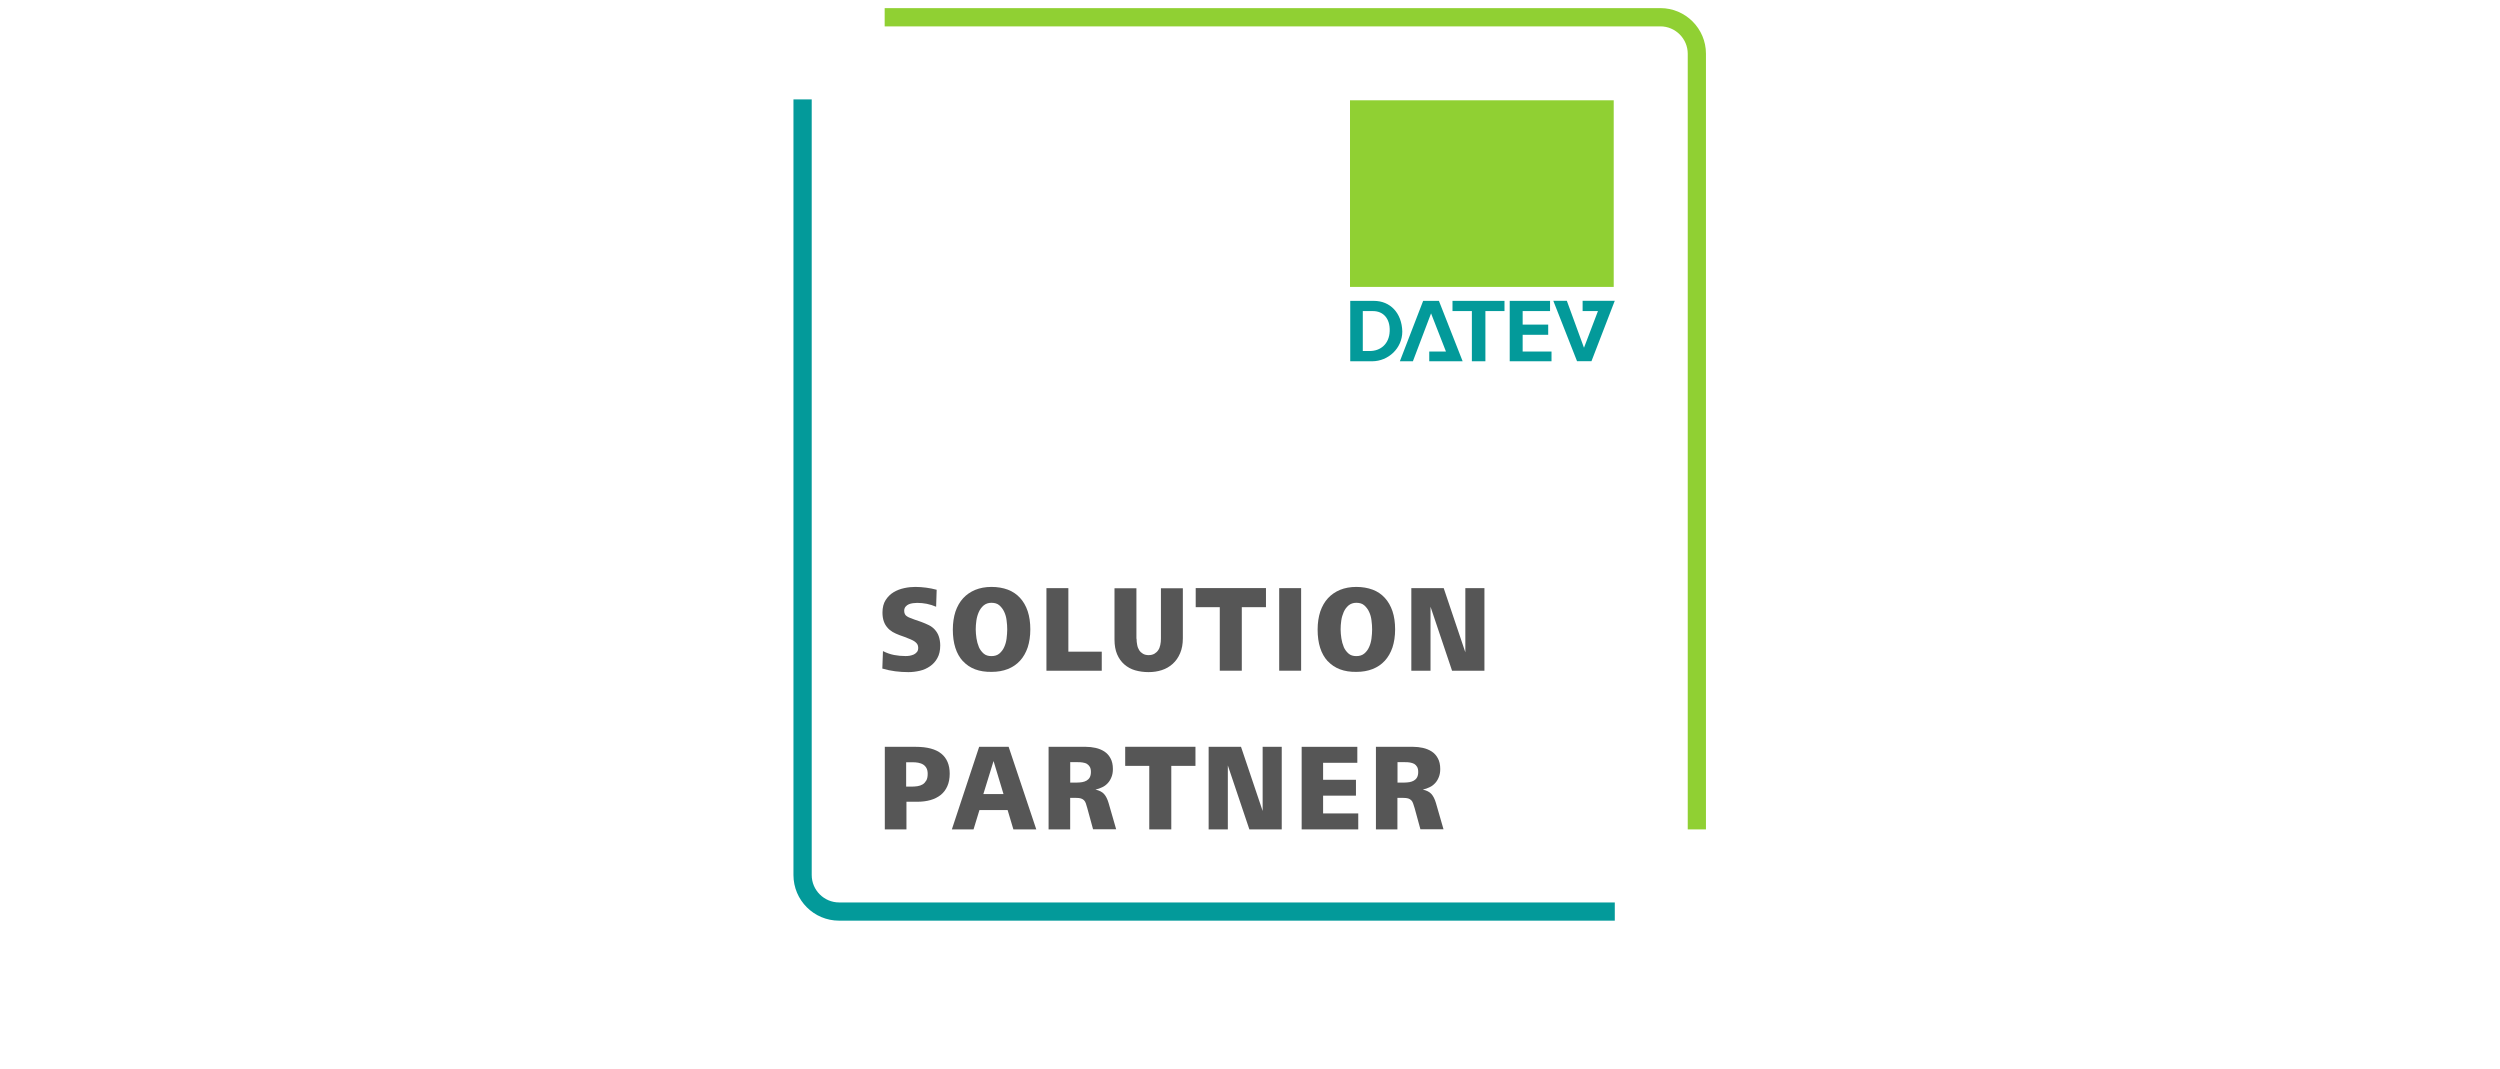 <?xml version="1.0" encoding="UTF-8"?> <svg xmlns="http://www.w3.org/2000/svg" id="Ebene_1" viewBox="0 0 512 219"><defs><style> .cls-1 { fill: #90d033; } .cls-2 { fill-rule: evenodd; } .cls-2, .cls-3 { fill: #039a9a; } .cls-4 { fill: #565656; } </style></defs><g><path class="cls-2" d="M279.1,71.89h1.42c2.19,0,4-1.42,4.09-4.09.09-2.58-1.33-4.09-3.42-4.09h-2.09v8.19h0ZM276.52,61.62h4.86c3.33,0,5.72,2.47,5.81,6.28,0,3.42-2.86,6.09-6.19,6.09h-4.47v-12.37h-.02ZM309.17,61.62h8.28v2.09h-5.61v2.77h5.23v2.09h-5.23v3.42h5.91v2h-8.56v-12.37h-.02ZM292.71,73.99v-2h3.42l-3.05-7.81-3.72,9.81h-2.67l4.77-12.37h3.23l4.86,12.37h-6.84ZM297.47,63.71v-2.09h10.65v2.09h-3.91v10.28h-2.77v-10.28h-3.98ZM324.12,61.62v2.09h3.14l-2.86,7.51-3.51-9.61h-2.77l4.86,12.37h2.95l4.77-12.37h-6.58Z"></path><polygon class="cls-1" points="276.48 20.54 330.49 20.54 330.49 58.76 276.48 58.76 276.48 20.54"></polygon></g><path class="cls-1" d="M349.39,169.86h-3.74V11.01c0-3.08-2.52-5.61-5.61-5.61h-158.86V1.66h158.86c5.16,0,9.34,4.19,9.34,9.34v158.86Z"></path><path class="cls-3" d="M330.7,188.55h-158.86c-5.16,0-9.34-4.19-9.34-9.34V20.35h3.74v158.86c0,3.08,2.52,5.61,5.61,5.61h158.86v3.74Z"></path><g><path class="cls-4" d="M180.82,133.34c.77.39,1.51.65,2.28.8s1.55.22,2.37.22c.28,0,.56-.02.86-.07s.58-.15.84-.26c.24-.13.47-.3.64-.52.17-.22.24-.5.24-.86,0-.26-.06-.5-.17-.69-.11-.19-.28-.37-.5-.54s-.52-.32-.86-.47c-.36-.15-.77-.32-1.25-.5l-1.03-.37c-.52-.19-.99-.41-1.42-.65-.43-.26-.8-.56-1.1-.93-.32-.36-.56-.78-.73-1.29-.17-.5-.26-1.08-.26-1.76,0-1.03.22-1.89.65-2.56s.97-1.21,1.64-1.61c.65-.39,1.38-.67,2.19-.84.78-.17,1.55-.24,2.26-.24.75,0,1.48.06,2.19.15s1.44.24,2.17.43l-.11,3.48c-.62-.26-1.25-.47-1.91-.6s-1.31-.19-1.98-.19c-.26,0-.54.02-.84.06s-.6.11-.86.22c-.26.11-.49.28-.67.5s-.28.5-.28.86c0,.26.06.49.15.67s.24.34.43.45c.19.13.41.24.69.34.26.09.56.21.9.34l1.31.45c.56.21,1.08.43,1.57.67s.9.56,1.23.93.62.82.8,1.35.3,1.16.3,1.87c0,1.03-.19,1.89-.58,2.58-.37.69-.88,1.25-1.5,1.68s-1.31.75-2.09.93-1.55.28-2.35.28c-.92,0-1.81-.06-2.69-.17-.88-.11-1.76-.3-2.65-.56l.13-3.57Z"></path><path class="cls-4" d="M197.21,135.42c-1.38-1.5-2.07-3.66-2.07-6.49,0-1.36.19-2.6.54-3.68.37-1.08.9-2,1.57-2.73.69-.75,1.51-1.31,2.49-1.72.97-.39,2.07-.6,3.31-.6s2.35.19,3.35.56c.97.37,1.81.93,2.5,1.68s1.21,1.66,1.57,2.73c.36,1.08.54,2.32.54,3.72s-.19,2.62-.54,3.7c-.37,1.08-.9,2-1.57,2.73s-1.51,1.31-2.5,1.7-2.09.58-3.33.58c-2.52.04-4.47-.69-5.85-2.19ZM200.46,132.5c.24.54.58.99.99,1.35.41.36.95.52,1.59.52.67,0,1.21-.17,1.63-.52.41-.36.75-.78.99-1.33.24-.52.41-1.12.49-1.76.07-.64.13-1.25.13-1.85s-.04-1.21-.13-1.85c-.07-.64-.24-1.23-.49-1.76-.24-.52-.58-.97-.99-1.33-.41-.36-.95-.52-1.63-.52-.64,0-1.16.19-1.59.54-.41.36-.75.8-.99,1.35-.24.54-.41,1.12-.5,1.76-.09.64-.13,1.23-.13,1.81s.06,1.18.15,1.81.26,1.23.49,1.78Z"></path><path class="cls-4" d="M214.31,137.36v-16.91h4.49v13.01h6.84v3.91s-11.33,0-11.33,0Z"></path><path class="cls-4" d="M232.77,130.8c0,.45.04.88.13,1.29.07.41.22.77.41,1.07.19.3.45.54.77.73s.71.28,1.16.28.84-.09,1.18-.28c.32-.19.58-.43.78-.73.21-.3.34-.65.43-1.07s.13-.84.13-1.29v-10.33h4.49v10.26c0,1.16-.19,2.19-.56,3.05-.37.88-.88,1.59-1.51,2.17-.64.58-1.38,1.01-2.24,1.29s-1.76.41-2.73.41-1.89-.13-2.73-.37-1.57-.65-2.21-1.2c-.62-.54-1.12-1.23-1.48-2.07-.36-.84-.54-1.85-.54-3.05v-10.48h4.49v10.33h.04Z"></path><path class="cls-4" d="M249.81,137.36v-13.01h-4.93v-3.91h14.39v3.91h-4.95v13.01h-4.5Z"></path><path class="cls-4" d="M261.98,137.36v-16.91h4.49v16.91h-4.49Z"></path><path class="cls-4" d="M271.92,135.42c-1.38-1.5-2.07-3.66-2.07-6.49,0-1.36.19-2.6.54-3.68.37-1.08.9-2,1.57-2.73.69-.75,1.51-1.31,2.49-1.72.97-.39,2.07-.6,3.31-.6s2.35.19,3.35.56c.99.37,1.81.93,2.5,1.68s1.2,1.66,1.57,2.73c.36,1.08.54,2.32.54,3.72s-.19,2.62-.54,3.7c-.37,1.08-.9,2-1.57,2.73-.69.75-1.51,1.31-2.5,1.7-.99.39-2.09.58-3.33.58-2.5.04-4.45-.69-5.85-2.19ZM275.19,132.5c.24.54.58.99.99,1.35s.95.52,1.59.52c.67,0,1.21-.17,1.63-.52s.75-.78.99-1.33c.24-.52.41-1.12.49-1.76s.13-1.25.13-1.85-.04-1.21-.13-1.85c-.07-.64-.24-1.23-.49-1.76-.24-.52-.58-.97-.99-1.33s-.95-.52-1.63-.52c-.64,0-1.16.19-1.59.54-.41.36-.75.8-.99,1.35s-.41,1.12-.5,1.76c-.09.64-.13,1.23-.13,1.81s.06,1.18.15,1.81.26,1.23.49,1.78Z"></path><path class="cls-4" d="M289.04,137.36v-16.91h6.63l4.43,13.14v-13.14h3.91v16.91h-6.63l-4.41-13.1v13.1h-3.92Z"></path><path class="cls-4" d="M181.21,169.86v-16.91h6.34c2.34,0,4.09.47,5.23,1.4,1.14.93,1.72,2.3,1.72,4.09,0,.99-.17,1.87-.49,2.58-.32.73-.78,1.33-1.36,1.79s-1.29.82-2.11,1.05-1.72.34-2.69.34h-2.21v5.66h-4.43ZM185.58,161.1h1.12c.41,0,.82-.04,1.21-.09.39-.06.75-.19,1.05-.37s.54-.45.75-.8c.19-.34.28-.8.28-1.36,0-.5-.09-.92-.28-1.23s-.41-.54-.71-.71c-.28-.17-.62-.26-.97-.34-.37-.06-.73-.09-1.1-.09h-1.35v5.01Z"></path><path class="cls-4" d="M194.94,169.86l5.59-16.91h6.04l5.66,16.91h-4.69l-1.18-3.96h-5.77l-1.21,3.96h-4.43ZM201.39,162.63h4.13l-2.04-6.77-2.09,6.77Z"></path><path class="cls-4" d="M214.75,169.86v-16.91h7.63c.67,0,1.33.07,2,.22s1.25.39,1.78.73c.52.34.95.8,1.27,1.4.32.58.49,1.31.49,2.19,0,.62-.09,1.16-.28,1.63-.19.49-.43.9-.75,1.25s-.69.64-1.12.84c-.43.22-.92.39-1.42.5.78.17,1.36.47,1.74.88.39.43.71,1.05.95,1.87l1.55,5.38h-4.73l-1.18-4.32c-.11-.39-.21-.71-.3-.99-.09-.26-.22-.49-.39-.65s-.37-.28-.62-.36-.58-.11-.97-.11h-1.23v6.45h-4.41ZM219.15,160.27h1.46c.36,0,.69-.04,1.03-.09.34-.06.64-.17.9-.32s.49-.37.64-.65.24-.65.24-1.1-.07-.77-.22-1.05c-.15-.26-.36-.47-.6-.62s-.54-.22-.86-.28c-.34-.06-.67-.07-1.01-.07h-1.55v4.19h-.02Z"></path><path class="cls-4" d="M235.37,169.86v-13.01h-4.93v-3.91h14.39v3.91h-4.95v13.01h-4.5Z"></path><path class="cls-4" d="M247.53,169.86v-16.91h6.63l4.43,13.14v-13.14h3.91v16.91h-6.63l-4.41-13.1v13.1h-3.92Z"></path><path class="cls-4" d="M266.58,169.86v-16.91h11.4v3.27h-7.01v3.48h6.73v3.25h-6.73v3.64h7.2v3.27h-11.59Z"></path><path class="cls-4" d="M281.79,169.86v-16.91h7.63c.67,0,1.33.07,2,.22.65.15,1.25.39,1.78.73s.95.8,1.27,1.4c.32.58.49,1.31.49,2.19,0,.62-.09,1.16-.28,1.63-.19.49-.43.9-.75,1.25s-.69.64-1.12.84c-.43.22-.92.39-1.42.5.78.17,1.36.47,1.74.88.39.43.71,1.05.95,1.87l1.55,5.38h-4.73l-1.18-4.32c-.11-.39-.21-.71-.32-.99-.09-.26-.22-.49-.39-.65s-.37-.28-.62-.36c-.24-.07-.58-.11-.97-.11h-1.23v6.45h-4.39ZM286.18,160.27h1.46c.36,0,.69-.04,1.03-.09.34-.06.64-.17.9-.32s.49-.37.64-.65c.15-.28.24-.65.24-1.1s-.07-.77-.22-1.05c-.15-.26-.36-.47-.6-.62-.24-.13-.54-.22-.86-.28s-.67-.07-1.01-.07h-1.55v4.19h-.02Z"></path></g></svg> 